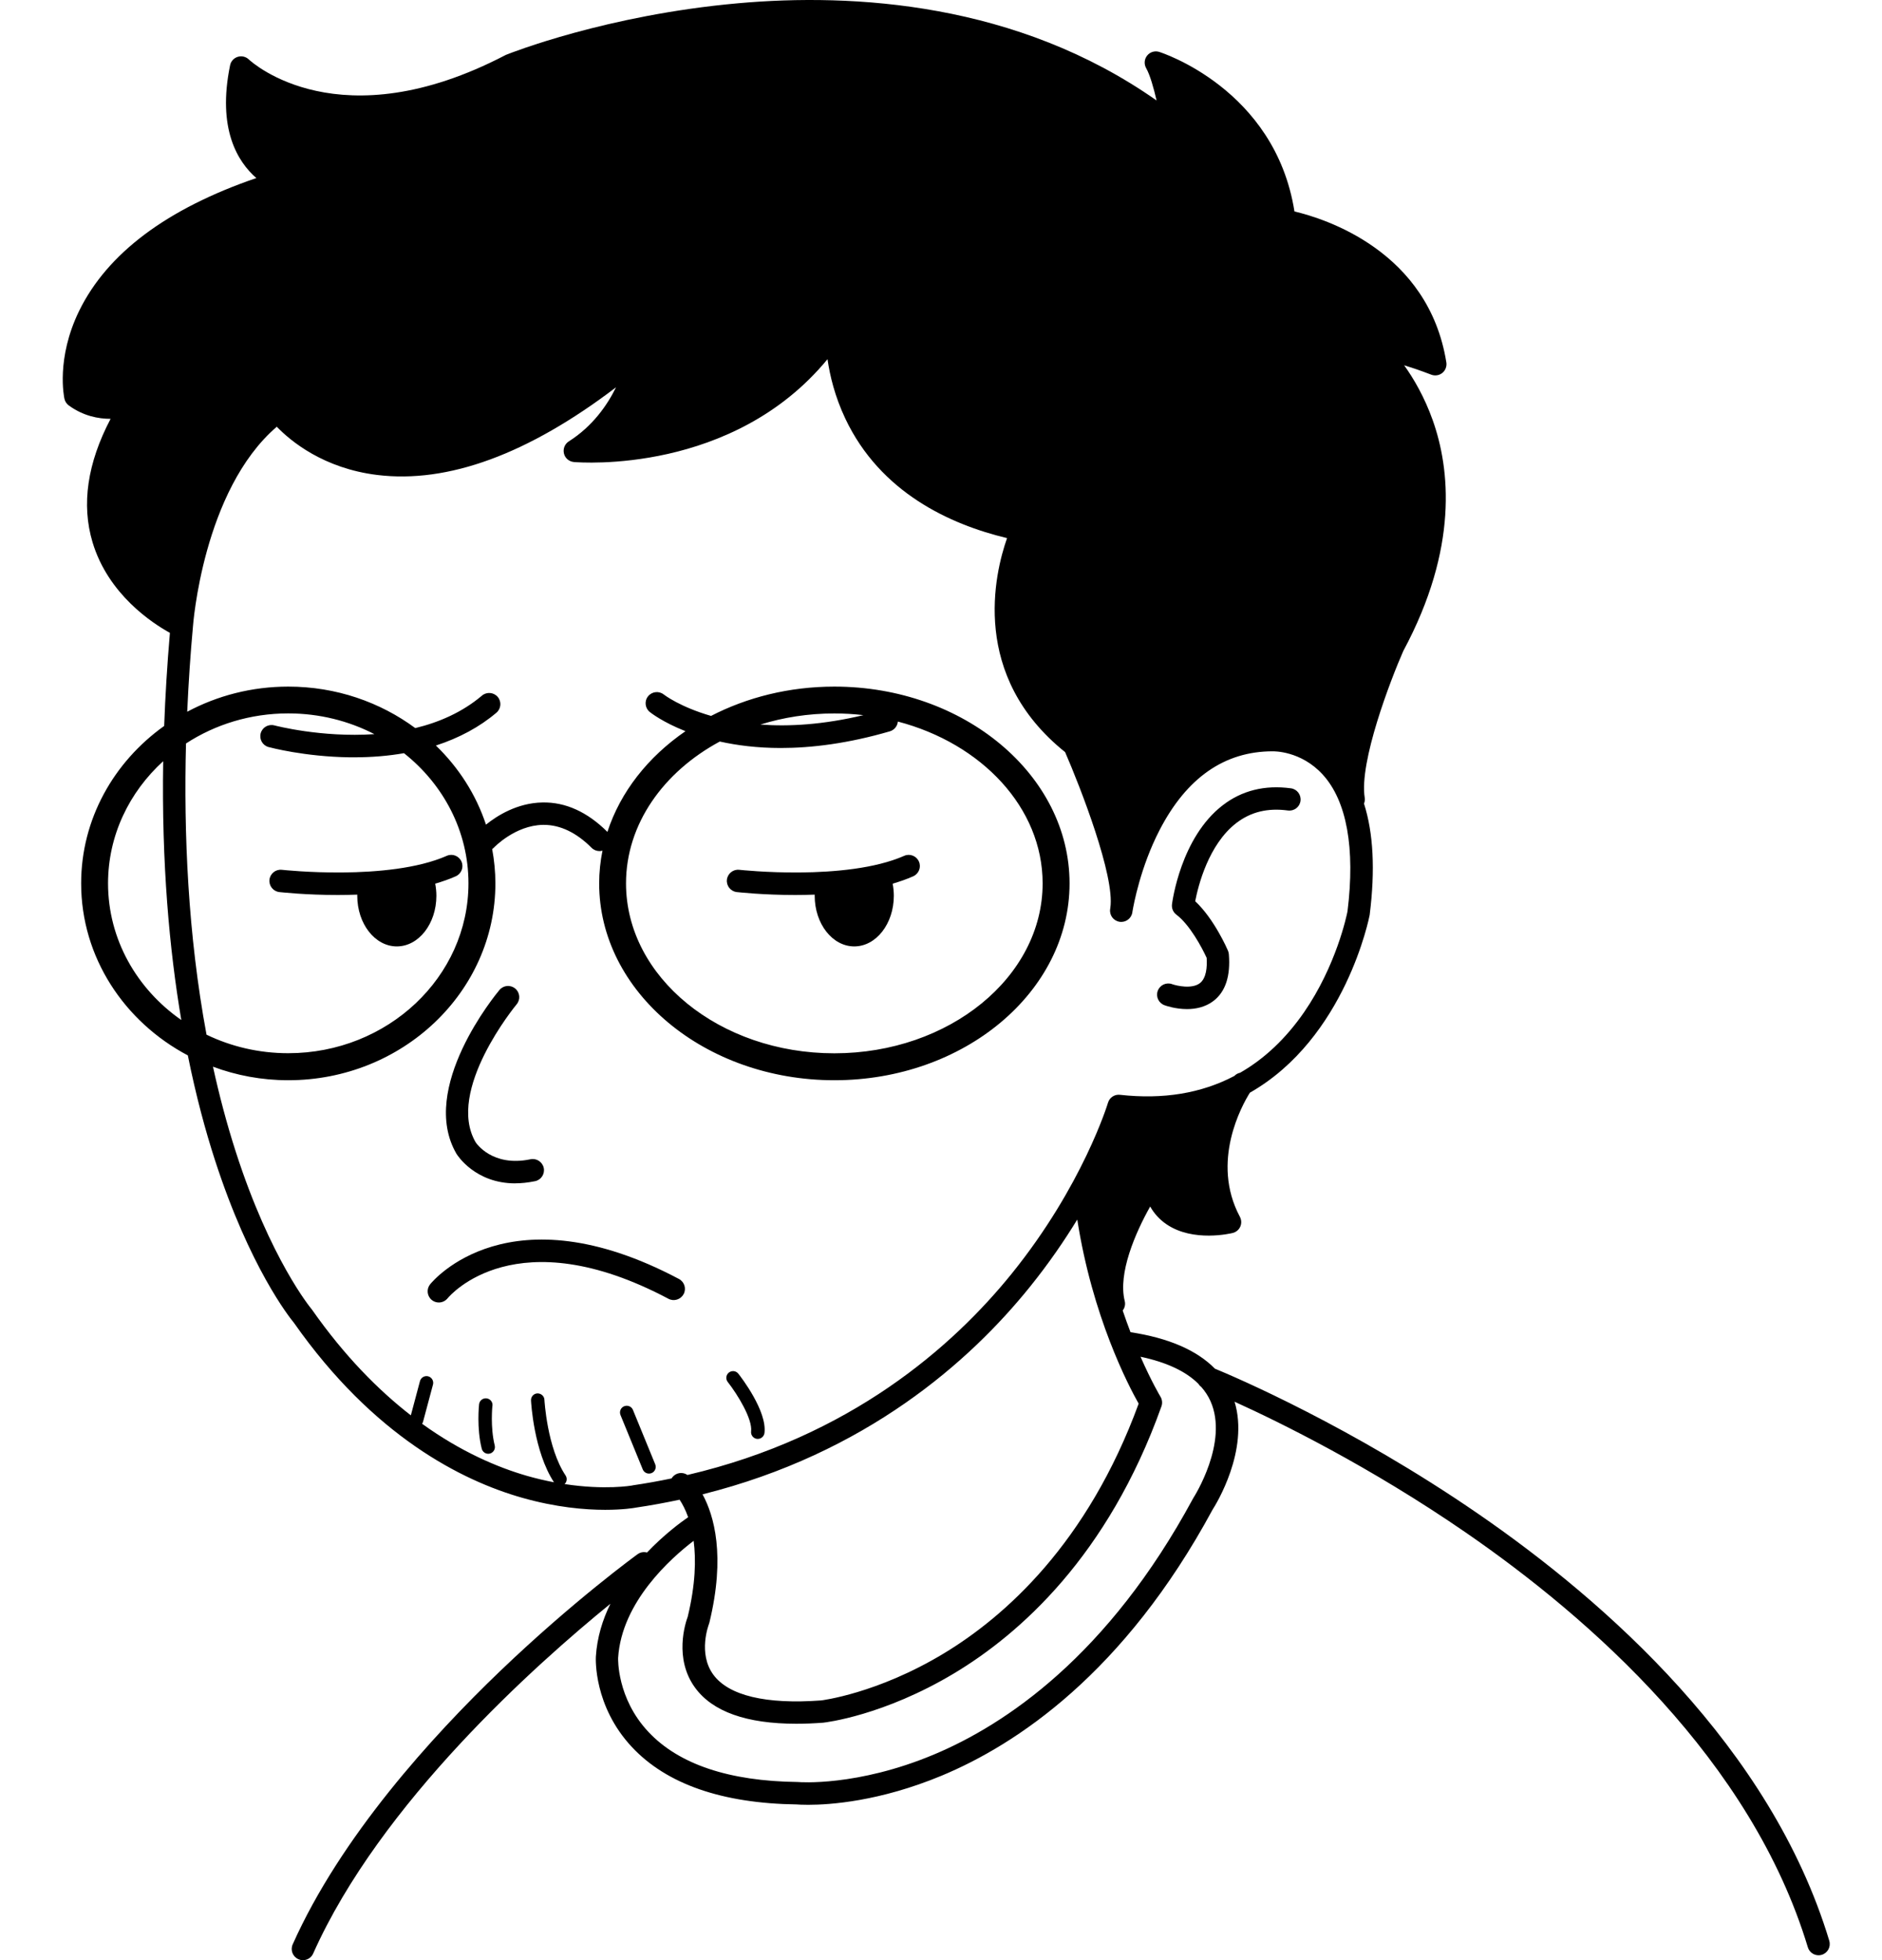 <svg width="120" height="125" viewBox="0 0 120 125" fill="none" xmlns="http://www.w3.org/2000/svg">
<g clip-path="url(#clip0_397_11039)">
<path d="M116.638 123.763C112.912 111.429 102.396 102.141 94.227 96.521C86.156 90.967 78.725 87.802 77.465 87.282C76.314 86.108 74.514 85.325 72.083 84.956C71.917 84.525 71.751 84.062 71.585 83.573C71.714 83.408 71.771 83.188 71.714 82.965C71.274 81.202 72.391 78.625 73.337 76.942C73.594 77.396 73.94 77.774 74.374 78.071C76.08 79.239 78.499 78.653 78.602 78.628C78.817 78.573 78.994 78.425 79.082 78.225C79.171 78.025 79.162 77.794 79.059 77.599C77.177 74.082 79.2 70.474 79.694 69.683C85.799 66.206 87.311 58.463 87.331 58.357C87.331 58.343 87.336 58.332 87.336 58.317C87.691 55.48 87.568 53.117 86.971 51.246C87.019 51.129 87.039 50.998 87.016 50.866C86.656 48.592 88.659 43.372 89.476 41.515C93.005 34.944 92.45 29.896 91.359 26.813C90.833 25.327 90.145 24.153 89.53 23.293C90.462 23.579 91.236 23.885 91.25 23.89C91.49 23.985 91.762 23.945 91.962 23.785C92.162 23.625 92.262 23.367 92.222 23.113C91.085 16.005 84.474 13.942 82.537 13.485C81.299 5.645 73.983 3.331 73.908 3.308C73.628 3.223 73.326 3.317 73.143 3.546C72.96 3.774 72.937 4.091 73.08 4.345C73.326 4.774 73.56 5.605 73.746 6.408C64.832 0.149 54.409 -0.449 47.052 0.209C38.67 0.957 32.544 3.386 32.287 3.488C32.264 3.497 32.245 3.508 32.224 3.517C21.662 9.022 16.091 4.005 15.862 3.788C15.674 3.611 15.405 3.548 15.157 3.626C14.908 3.703 14.722 3.908 14.671 4.163C13.837 8.225 15.16 10.325 16.345 11.354C10.643 13.308 6.849 16.151 5.051 19.816C3.56 22.867 4.086 25.33 4.109 25.433C4.146 25.602 4.246 25.753 4.386 25.856C5.311 26.53 6.269 26.71 7.051 26.71C5.569 29.533 5.18 32.173 5.9 34.578C6.897 37.907 9.717 39.744 10.834 40.358C10.657 42.421 10.537 44.398 10.468 46.295C7.257 48.586 5.174 52.235 5.174 56.334C5.174 61.046 7.923 65.16 11.977 67.305C12.502 69.914 13.108 72.137 13.705 73.979C15.922 80.822 18.459 84.016 18.745 84.362C23.828 91.602 29.456 94.421 33.287 95.513C35.456 96.13 37.296 96.284 38.584 96.284C39.718 96.284 40.427 96.167 40.556 96.141C41.51 96.001 42.433 95.83 43.333 95.638C43.501 95.89 43.701 96.256 43.878 96.753C43.39 97.09 42.336 97.87 41.253 99.007C41.053 98.953 40.833 98.984 40.653 99.115C40.613 99.144 36.579 102.072 31.887 106.569C27.545 110.732 21.725 117.132 18.662 123.997C18.502 124.357 18.662 124.78 19.025 124.94C19.119 124.983 19.219 125.003 19.317 125.003C19.591 125.003 19.851 124.846 19.968 124.58C24.251 114.972 34.204 106.112 38.921 102.275C38.421 103.292 38.07 104.421 37.993 105.647C37.987 105.775 37.847 108.795 40.29 111.409C42.501 113.775 46.041 115.006 50.809 115.072C50.898 115.08 51.147 115.095 51.535 115.095C52.923 115.095 56.086 114.88 60.026 113.243C64.803 111.258 71.68 106.704 77.314 96.276C77.551 95.907 79.654 92.487 78.719 89.39C81.614 90.704 87.342 93.519 93.445 97.721C101.413 103.21 111.669 112.255 115.272 124.183C115.366 124.491 115.649 124.691 115.955 124.691C116.024 124.691 116.092 124.683 116.161 124.66C116.538 124.546 116.752 124.149 116.638 123.769V123.763ZM6.889 56.334C6.889 53.278 8.24 50.515 10.405 48.544C10.3 55.072 10.8 60.554 11.56 65.048C8.728 63.074 6.889 59.903 6.889 56.334ZM17.128 47.641C17.22 47.666 19.416 48.255 22.291 48.295C22.391 48.295 22.491 48.295 22.591 48.295C23.705 48.295 24.762 48.206 25.759 48.032C28.27 50.02 29.87 53.003 29.87 56.329C29.87 62.303 24.713 67.165 18.377 67.165C16.502 67.165 14.731 66.737 13.168 65.983C11.98 59.592 11.711 53.112 11.86 47.412C13.714 46.204 15.96 45.495 18.377 45.495C20.368 45.495 22.239 45.975 23.873 46.818C20.482 47.046 17.548 46.272 17.5 46.261C17.117 46.158 16.725 46.381 16.622 46.764C16.52 47.144 16.742 47.535 17.122 47.641H17.128ZM40.333 94.727C40.333 94.727 40.313 94.73 40.304 94.733C40.281 94.736 38.581 95.038 35.999 94.641C36.15 94.501 36.181 94.27 36.062 94.093C34.882 92.324 34.716 89.293 34.713 89.264C34.702 89.027 34.496 88.853 34.264 88.859C34.027 88.87 33.847 89.073 33.859 89.307C33.864 89.439 34.036 92.556 35.322 94.527C34.776 94.421 34.202 94.29 33.596 94.116C31.727 93.576 29.396 92.587 26.913 90.796C26.942 90.756 26.965 90.71 26.976 90.662L27.608 88.296C27.668 88.067 27.533 87.833 27.305 87.77C27.076 87.71 26.842 87.844 26.779 88.073L26.196 90.259C24.125 88.65 21.965 86.473 19.894 83.519C19.882 83.502 19.868 83.485 19.854 83.468C19.828 83.436 17.239 80.316 15.028 73.434C14.457 71.66 13.98 69.851 13.58 68.025C15.068 68.58 16.685 68.888 18.379 68.888C25.662 68.888 31.587 63.257 31.587 56.337C31.587 55.589 31.513 54.858 31.382 54.146C31.422 54.117 31.462 54.086 31.496 54.049C31.51 54.035 32.85 52.632 34.621 52.603C34.639 52.603 34.656 52.603 34.673 52.603C35.724 52.603 36.75 53.095 37.721 54.066C37.861 54.206 38.044 54.275 38.227 54.275C38.29 54.275 38.356 54.263 38.416 54.246C38.279 54.926 38.204 55.623 38.204 56.337C38.204 63.257 44.93 68.888 53.201 68.888C61.472 68.888 68.197 63.257 68.197 56.337C68.197 49.418 61.472 43.786 53.201 43.786C50.318 43.786 47.627 44.472 45.338 45.655C43.367 45.087 42.355 44.315 42.327 44.292C42.018 44.047 41.573 44.095 41.324 44.401C41.075 44.706 41.124 45.158 41.433 45.407C41.513 45.469 42.27 46.061 43.707 46.629C41.327 48.264 39.558 50.498 38.73 53.052C37.456 51.781 36.056 51.143 34.587 51.175C32.967 51.203 31.673 52.035 30.987 52.589C30.353 50.669 29.245 48.946 27.793 47.544C29.276 47.063 30.576 46.364 31.653 45.449C31.953 45.195 31.99 44.744 31.736 44.444C31.482 44.144 31.03 44.106 30.73 44.361C29.476 45.424 27.993 46.064 26.479 46.432C24.242 44.778 21.434 43.786 18.382 43.786C16.042 43.786 13.845 44.369 11.937 45.389C12.023 43.469 12.148 41.658 12.3 39.99C12.305 39.901 12.931 31.27 17.648 27.213C18.534 28.13 20.625 29.87 24.059 30.29C28.565 30.841 33.679 28.962 39.279 24.699C38.721 25.836 37.79 27.182 36.27 28.147C36.01 28.313 35.887 28.622 35.959 28.922C36.03 29.219 36.287 29.436 36.59 29.464C37.03 29.502 46.73 30.236 52.764 22.905C52.912 23.947 53.232 25.285 53.898 26.693C56.132 31.416 60.58 33.447 64.212 34.316C63.409 36.598 61.857 43.104 67.914 47.964C68.888 50.206 71.097 55.875 70.797 57.897C70.788 57.943 70.786 57.969 70.786 57.974C70.728 58.36 70.994 58.72 71.38 58.783C71.763 58.846 72.128 58.586 72.197 58.203C72.203 58.175 72.206 58.143 72.211 58.114C72.283 57.686 72.72 55.289 73.937 52.935C75.66 49.603 78.074 47.915 81.136 47.912C81.208 47.912 82.945 47.869 84.339 49.395C85.874 51.075 86.419 54.092 85.919 58.12C85.868 58.386 85.202 61.574 83.154 64.546C81.991 66.231 80.625 67.52 79.071 68.411C78.934 68.44 78.805 68.508 78.702 68.617C76.603 69.72 74.168 70.125 71.411 69.817C71.066 69.777 70.746 69.991 70.648 70.323C70.634 70.374 69.037 75.617 64.512 81.219C60.758 85.868 54.221 91.633 43.833 94.061C43.535 93.856 43.127 93.904 42.887 94.187C42.861 94.219 42.841 94.25 42.821 94.281C42.013 94.45 41.184 94.599 40.33 94.724L40.333 94.727ZM49.781 47.701C51.749 47.701 54.069 47.415 56.738 46.638C57.029 46.552 57.223 46.298 57.249 46.015C62.597 47.415 66.48 51.512 66.48 56.334C66.48 62.309 60.523 67.171 53.198 67.171C45.872 67.171 39.916 62.311 39.916 56.334C39.916 52.56 42.295 49.229 45.895 47.289C46.989 47.532 48.281 47.701 49.778 47.701H49.781ZM48.484 46.206C49.949 45.749 51.541 45.498 53.201 45.498C53.829 45.498 54.446 45.535 55.052 45.606C52.475 46.221 50.284 46.341 48.484 46.206ZM65.666 82.068C66.869 80.576 67.866 79.119 68.689 77.771C69.651 83.956 71.943 88.347 72.603 89.513C69.337 98.441 64.055 103.101 60.175 105.444C55.918 108.015 52.375 108.435 52.366 108.438C48.847 108.701 46.467 108.135 45.484 106.798C44.484 105.438 45.193 103.601 45.198 103.584C45.212 103.552 45.221 103.518 45.23 103.484C46.272 99.204 45.527 96.638 44.795 95.296C55.232 92.687 61.84 86.816 65.666 82.068ZM76.1 95.516C76.088 95.533 76.077 95.55 76.068 95.567C70.654 105.601 64.1 109.978 59.555 111.886C54.638 113.949 50.944 113.646 50.907 113.643C50.886 113.643 50.869 113.643 50.849 113.64C46.487 113.586 43.29 112.515 41.35 110.452C39.316 108.292 39.413 105.747 39.413 105.727C39.636 102.141 42.804 99.347 44.227 98.261C44.384 99.455 44.347 101.044 43.85 103.104C43.704 103.495 42.958 105.764 44.321 107.629C45.435 109.155 47.598 109.926 50.775 109.926C51.318 109.926 51.892 109.904 52.492 109.858C52.646 109.841 56.326 109.415 60.843 106.707C64.989 104.218 70.646 99.247 74.057 89.682C74.128 89.479 74.105 89.253 73.994 89.07C73.98 89.047 73.428 88.127 72.723 86.522C74.371 86.87 75.603 87.445 76.405 88.242C76.454 88.319 76.517 88.39 76.594 88.445C76.837 88.722 77.037 89.025 77.182 89.35C78.362 91.981 76.12 95.481 76.097 95.516H76.1Z" fill="black"/>
<path d="M32.85 75.462C33.239 75.462 33.661 75.419 34.119 75.325C34.504 75.245 34.753 74.865 34.67 74.479C34.587 74.094 34.207 73.848 33.824 73.928C31.387 74.439 30.362 72.894 30.33 72.848C28.402 69.545 32.896 64.103 32.941 64.048C33.196 63.746 33.156 63.294 32.853 63.043C32.55 62.788 32.102 62.828 31.847 63.131C31.633 63.386 26.665 69.397 29.107 73.582C29.162 73.671 30.299 75.465 32.85 75.465V75.462Z" fill="black"/>
<path d="M43.59 82.528C43.775 82.179 43.641 81.748 43.292 81.562C32.49 75.834 27.628 81.653 27.425 81.902C27.179 82.208 27.227 82.653 27.53 82.902C27.662 83.01 27.822 83.062 27.979 83.062C28.185 83.062 28.39 82.973 28.533 82.802C28.707 82.591 32.913 77.676 42.621 82.825C42.97 83.01 43.401 82.876 43.587 82.528H43.59Z" fill="black"/>
<path d="M40.358 89.913C40.27 89.693 40.021 89.59 39.798 89.679C39.578 89.767 39.475 90.019 39.564 90.239L40.984 93.707C41.053 93.873 41.213 93.973 41.381 93.973C41.435 93.973 41.49 93.962 41.544 93.942C41.764 93.853 41.867 93.602 41.778 93.382L40.358 89.913Z" fill="black"/>
<path d="M47.892 91.281C47.864 91.516 48.029 91.73 48.264 91.759C48.281 91.759 48.298 91.761 48.318 91.761C48.532 91.761 48.715 91.602 48.744 91.387C48.918 89.99 47.267 87.842 47.078 87.602C46.932 87.416 46.661 87.382 46.475 87.53C46.289 87.676 46.255 87.945 46.404 88.133C47.032 88.933 47.989 90.496 47.892 91.284V91.281Z" fill="black"/>
<path d="M31.402 89.647C31.427 89.413 31.259 89.202 31.022 89.176C30.782 89.15 30.576 89.319 30.547 89.553C30.542 89.613 30.384 91.064 30.716 92.384C30.765 92.579 30.939 92.71 31.13 92.71C31.165 92.71 31.199 92.707 31.233 92.696C31.462 92.639 31.602 92.404 31.544 92.176C31.253 91.007 31.396 89.659 31.396 89.647H31.402Z" fill="black"/>
<path d="M74.245 64.103C74.354 64.143 74.96 64.351 75.685 64.351C76.234 64.351 76.848 64.231 77.371 63.834C78.139 63.248 78.468 62.243 78.354 60.852C78.348 60.774 78.328 60.7 78.299 60.629C78.262 60.54 77.422 58.603 76.208 57.474C76.397 56.497 77.054 53.849 78.834 52.483C79.757 51.775 80.834 51.512 82.119 51.686C82.514 51.738 82.871 51.466 82.922 51.075C82.974 50.683 82.702 50.323 82.311 50.272C80.645 50.046 79.182 50.412 77.96 51.355C75.288 53.412 74.751 57.497 74.728 57.669C74.697 57.923 74.802 58.175 75.008 58.329C75.862 58.969 76.648 60.446 76.939 61.086C76.977 61.669 76.919 62.38 76.508 62.697C76.005 63.086 75.034 62.868 74.734 62.76C74.365 62.626 73.954 62.817 73.82 63.188C73.685 63.56 73.877 63.968 74.248 64.103H74.245Z" fill="black"/>
<path d="M17.811 56.889C17.945 56.903 19.499 57.075 21.536 57.075C21.936 57.075 22.354 57.066 22.782 57.052C22.782 57.077 22.779 57.1 22.779 57.123C22.779 58.909 23.908 60.354 25.302 60.354C26.696 60.354 27.825 58.909 27.825 57.123C27.825 56.857 27.796 56.6 27.75 56.352C28.207 56.22 28.648 56.066 29.059 55.883C29.419 55.723 29.585 55.303 29.425 54.943C29.265 54.58 28.842 54.417 28.485 54.578C24.768 56.212 18.042 55.475 17.974 55.469C17.582 55.423 17.228 55.706 17.182 56.097C17.137 56.489 17.419 56.843 17.811 56.889Z" fill="black"/>
<path d="M46.978 56.889C47.112 56.903 48.667 57.075 50.704 57.075C51.104 57.075 51.521 57.066 51.949 57.052C51.949 57.077 51.946 57.1 51.946 57.123C51.946 58.909 53.075 60.354 54.469 60.354C55.863 60.354 56.992 58.909 56.992 57.123C56.992 56.857 56.963 56.6 56.918 56.352C57.375 56.22 57.815 56.066 58.226 55.883C58.586 55.723 58.752 55.303 58.592 54.943C58.432 54.58 58.009 54.417 57.652 54.578C53.935 56.212 47.209 55.475 47.141 55.469C46.752 55.423 46.395 55.706 46.349 56.097C46.304 56.489 46.587 56.843 46.978 56.889Z" fill="black"/>
</g>
<defs>
<clipPath id="clip0_397_11039">
<rect width="112.666" height="125" fill="white" transform="translate(4)"/>
</clipPath>
</defs>
</svg>
